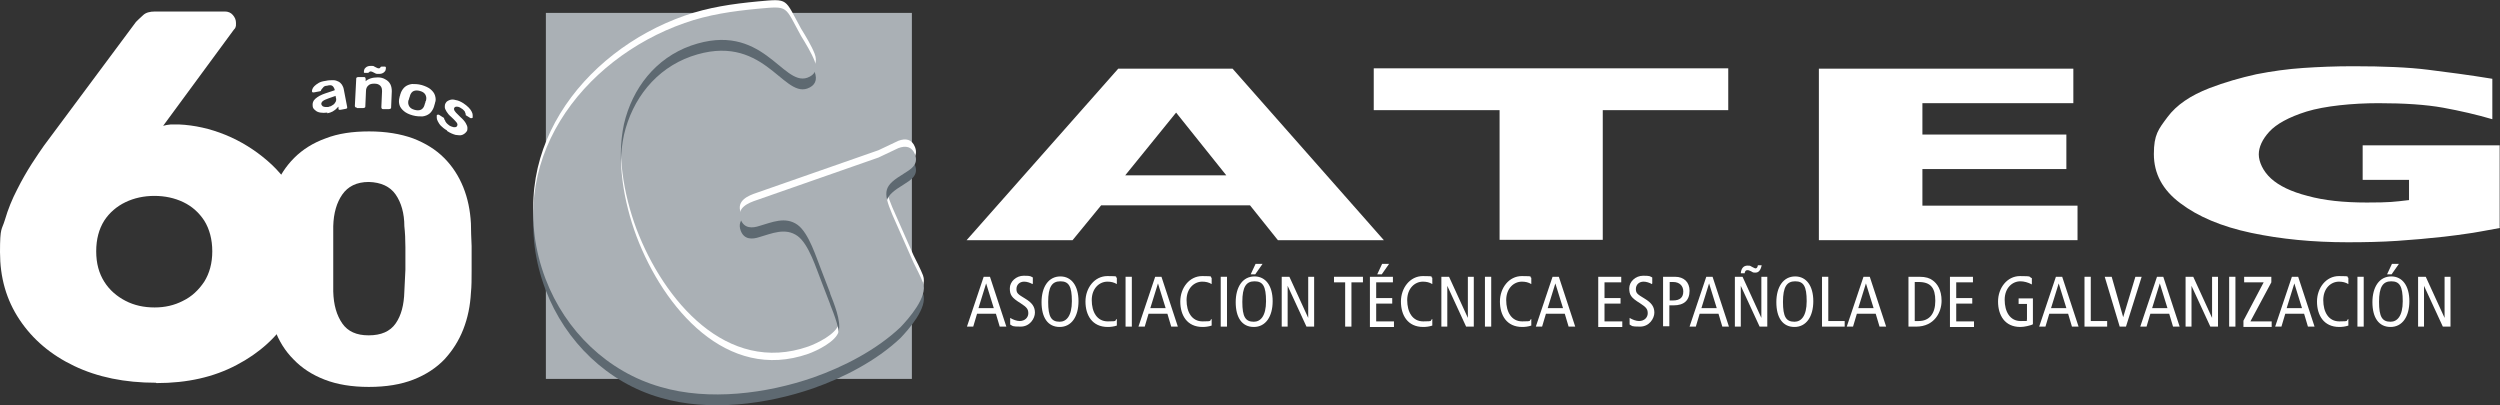 <?xml version="1.0" encoding="UTF-8"?>
<svg id="Capa_1" xmlns="http://www.w3.org/2000/svg" version="1.1" viewBox="0 0 717.2 116.2">
  <rect x="0" y="0" width="717.2" height="116.2" fill="#333333" stroke="none"/>
  <!-- Generator: Adobe Illustrator 29.1.0, SVG Export Plug-In . SVG Version: 2.1.0 Build 142)  -->
  <defs>
    <style>
      .st0 {
        fill: #fff;
      }

      .st1 {
        fill: #aab0b5;
      }

      .st2 {
        fill: #5e6971;
      }
    </style>
  </defs>
  <g>
    <g>
      <polygon class="st1" points="156.6 3.7 261.6 3.7 261.6 108.7 156.6 108.7 156.6 3.7 156.6 3.7"/>
      <path class="st0" d="M238.1,82c1.1,2.8,3.3,8.1,2.5,11-.8,2.9-6.2,5.5-8.7,6.4-23.4,8.2-41.5-13.2-49.3-33.7-3.7-9.9-5.8-22-3.6-32.2,2.4-10.3,9.1-18.9,19.2-22.5,20.6-7.2,26.2,11.7,33.4,9.2,2.2-.8,3-2.4,2.1-4.8-.9-2.3-2.6-5.1-3.9-7.2-4.8-8.7-3.4-8.6-12.3-7.8-7.4.7-14.3,1.7-21.1,4.1-29.4,10.3-52.5,40.1-39.9,73.4,5.7,15,17.9,26.7,33,31,13.9,4.1,30.5,1.9,43.8-2.7,8.8-3.1,18.1-7.9,25-14.4,2.3-2.4,8-8.8,6.5-12.8-.8-2-1.8-3.9-2.7-5.7l-6.1-13.8c-2.9-6.9-2.4-8.3,3.3-11.8,1.9-1.2,4.3-2.6,3.2-5.5-.9-2.3-2.7-2.6-4.8-1.8l-5.7,2.7-34.9,12.2c-2.4.8-5.9,2.2-4.6,5.7,1,2.6,3.3,2.5,5.4,1.8,3.5-1,7.4-2.8,10.9-.3,3.3,2.4,5.4,9.5,6.9,13.2l2.5,6.5h0Z"/>
      <path class="st2" d="M238.1,87.2c1.1,2.8,3.3,8.1,2.5,11-.8,2.9-6.2,5.5-8.7,6.4-23.4,8.2-41.5-13.2-49.3-33.7-3.7-9.9-5.8-22-3.6-32.2,2.4-10.3,9.1-18.9,19.2-22.5,20.6-7.2,26.2,11.7,33.4,9.2,2.2-.8,3-2.4,2.1-4.8-.9-2.3-2.6-5.1-3.9-7.2-4.8-8.7-3.4-8.6-12.3-7.8-7.4.6-14.3,1.7-21.1,4.1-29.4,10.3-52.5,40.1-39.9,73.4,5.7,15,17.9,26.7,33,31,13.9,4.1,30.5,1.9,43.8-2.7,8.8-3.1,18.1-7.9,25-14.4,2.3-2.4,8-8.8,6.5-12.8-.8-2-1.8-3.9-2.7-5.7l-6.1-13.8c-2.9-6.9-2.4-8.3,3.3-11.8,1.9-1.2,4.3-2.6,3.2-5.5-.9-2.3-2.7-2.6-4.8-1.8l-5.7,2.7-34.9,12.2c-2.4.8-5.9,2.2-4.6,5.7,1,2.6,3.3,2.5,5.4,1.8,3.5-1,7.4-2.8,10.9-.3,3.3,2.4,5.4,9.5,6.9,13.2l2.5,6.5h0Z"/>
      <path class="st1" d="M238.1,84.1c1.1,2.8,3.3,8.1,2.5,11-.8,2.9-6.2,5.5-8.7,6.4-23.4,8.2-41.5-13.1-49.3-33.7-3.7-9.9-5.8-22-3.6-32.2,2.4-10.3,9.1-18.9,19.2-22.5,20.6-7.2,26.2,11.7,33.4,9.2,2.2-.8,3-2.4,2.1-4.8-.9-2.3-2.6-5.1-3.9-7.2-4.8-8.7-3.4-8.6-12.3-7.8-7.4.7-14.3,1.7-21.1,4.1-29.4,10.3-52.5,40.1-39.9,73.4,5.7,15,17.9,26.7,33,31,13.9,4.1,30.5,1.9,43.8-2.7,8.8-3.1,18.1-7.9,25-14.4,2.3-2.4,8-8.8,6.5-12.8-.8-2-1.8-3.9-2.7-5.7l-6.1-13.8c-2.9-6.9-2.4-8.3,3.3-11.8,1.9-1.2,4.3-2.5,3.2-5.5-.9-2.3-2.7-2.6-4.8-1.8l-5.7,2.7-34.9,12.2c-2.4.8-5.9,2.2-4.6,5.6,1,2.6,3.3,2.5,5.4,1.8,3.5-1,7.4-2.8,10.9-.3,3.3,2.4,5.4,9.5,6.9,13.2l2.5,6.5h0Z"/>
    </g>
    <g>
      <g>
        <path class="st0" d="M397,68.9h-30.4l-8-10h-42.7l-8.2,10h-30.4l43.5-49.2h32.8l43.4,49.2ZM351.8,50.3l-14.4-18-14.6,18h29Z"/>
        <path class="st0" d="M495.9,31.6h-36.1v37.2h-29.6V31.6h-36.1v-12h101.7v12Z"/>
        <path class="st0" d="M596,68.9h-74.2V19.7h73v9.9h-43.3v9h41.3v9.9h-41.3v10.5h44.5v9.9Z"/>
        <path class="st0" d="M717.2,65.4c-2.1.4-4,.7-5.5,1s-3,.5-4.4.7c-1.4.2-3.4.5-6.1.8-4.5.5-9,.9-13.5,1.2-4.5.3-9.2.4-14.2.4-10,0-19.2-.9-27.7-2.7-8.5-1.8-15.3-4.7-20.3-8.5-5.1-3.8-7.6-8.5-7.6-14.1s1.3-7.1,3.9-10.6c2.6-3.5,6.6-6.2,12-8.3,4.4-1.7,9-3,13.5-4,4.6-.9,9-1.5,13.4-1.8s9.2-.5,14.4-.5c8.7,0,15.8.3,21.4,1,5.6.7,11.8,1.5,18.5,2.6v11.6c-4.4-1.3-9.2-2.4-14.1-3.3-5-.9-11.2-1.3-18.6-1.3s-15.4.8-20.6,2.4c-5.1,1.6-8.7,3.6-10.7,5.8s-3,4.4-3,6.5,1.2,4.8,3.5,6.9c2.3,2.1,5.8,3.8,10.5,5,4.7,1.3,10.3,1.9,17,1.9s7.8-.2,12.1-.7v-5.8h-13.3v-9.9h39.3v23.6Z"/>
      </g>
      <g>
        <path class="st0" d="M284,79.4l4.7,14.3h-1.9l-1.1-3.7h-5.4l-1.1,3.7h-1.8l4.8-14.3h2ZM285.1,88.4l-2.2-7.1h0l-2.2,7.1h4.5Z"/>
        <path class="st0" d="M296.2,81.5c-.7-.4-1.6-.7-2.4-.7-1.3,0-2.2.9-2.2,2.1s.4,1.5,2.4,2.7c2.2,1.3,2.9,2.5,2.9,4.1s-1.4,4-4.1,4-2.2-.2-3-.6v-1.9c.8.5,1.9.9,2.7.9,1.6,0,2.5-1.1,2.5-2.2s-.3-1.7-2.2-2.9c-2.6-1.6-3.1-2.4-3.1-4.3s1.8-3.6,4-3.6,1.9.2,2.6.5v1.7Z"/>
        <path class="st0" d="M304.2,79.3c3.2,0,5.2,2.7,5.2,7.1s-2,7.4-5.4,7.4-5.2-2.7-5.2-7.1,2-7.4,5.4-7.4ZM304,92.3c1.9,0,3.5-1.6,3.5-5.9s-.9-5.7-3.3-5.7-3.5,1.6-3.5,5.9.9,5.7,3.3,5.7Z"/>
        <path class="st0" d="M320.4,93.4c-.9.3-1.8.4-2.6.4-4.5,0-6.4-3.4-6.4-7.3s2.6-7.3,6.3-7.3,2,.2,2.7.5v1.8c-.8-.5-1.7-.7-2.7-.7-2.3,0-4.5,1.9-4.5,5.3s1.5,6.1,4.6,6.1,1.8-.2,2.6-.7v1.8Z"/>
        <path class="st0" d="M322.9,79.4h1.8v14.3h-1.8v-14.3Z"/>
        <path class="st0" d="M333.2,79.4l4.7,14.3h-1.9l-1.1-3.7h-5.4l-1.1,3.7h-1.8l4.8-14.3h2ZM334.4,88.4l-2.2-7.1h0l-2.2,7.1h4.5Z"/>
        <path class="st0" d="M347.6,93.4c-.9.3-1.8.4-2.6.4-4.5,0-6.4-3.4-6.4-7.3s2.6-7.3,6.3-7.3,2,.2,2.7.5v1.8c-.8-.5-1.7-.7-2.7-.7-2.3,0-4.5,1.9-4.5,5.3s1.5,6.1,4.6,6.1,1.8-.2,2.6-.7v1.8Z"/>
        <path class="st0" d="M350.2,79.4h1.8v14.3h-1.8v-14.3Z"/>
        <path class="st0" d="M359.9,79.3c3.2,0,5.2,2.7,5.2,7.1s-2,7.4-5.4,7.4-5.2-2.7-5.2-7.1,2-7.4,5.4-7.4ZM359.7,92.3c1.9,0,3.5-1.6,3.5-5.9s-.9-5.7-3.3-5.7-3.5,1.6-3.5,5.9.9,5.7,3.3,5.7ZM360.2,75.7h2l-2.1,3h-1.3l1.4-3Z"/>
        <path class="st0" d="M367.7,79.4h2.2l5.4,11.8h0v-11.8h1.7v14.3h-2.2l-5.4-11.7h0v11.7h-1.7v-14.3Z"/>
        <path class="st0" d="M386,81h-3.3v-1.6h8.3v1.6h-3.3v12.7h-1.8v-12.7Z"/>
        <path class="st0" d="M393,79.4h6.6v1.6h-4.8v4.5h4.6v1.6h-4.6v5.1h5.1v1.6h-6.9v-14.3ZM396.5,75.7h2l-2.1,3h-1.3l1.4-3Z"/>
        <path class="st0" d="M410.9,93.4c-.9.3-1.8.4-2.6.4-4.5,0-6.4-3.4-6.4-7.3s2.6-7.3,6.3-7.3,2,.2,2.7.5v1.8c-.8-.5-1.7-.7-2.7-.7-2.3,0-4.5,1.9-4.5,5.3s1.5,6.1,4.6,6.1,1.8-.2,2.6-.7v1.8Z"/>
        <path class="st0" d="M413.5,79.4h2.2l5.4,11.8h0v-11.8h1.7v14.3h-2.2l-5.4-11.7h0v11.7h-1.7v-14.3Z"/>
        <path class="st0" d="M426,79.4h1.8v14.3h-1.8v-14.3Z"/>
        <path class="st0" d="M439.3,93.4c-.9.3-1.8.4-2.6.4-4.5,0-6.4-3.4-6.4-7.3s2.6-7.3,6.3-7.3,2,.2,2.7.5v1.8c-.8-.5-1.7-.7-2.7-.7-2.3,0-4.5,1.9-4.5,5.3s1.5,6.1,4.6,6.1,1.8-.2,2.6-.7v1.8Z"/>
        <path class="st0" d="M447.2,79.4l4.7,14.3h-1.9l-1.1-3.7h-5.4l-1.1,3.7h-1.8l4.8-14.3h2ZM448.4,88.4l-2.2-7.1h0l-2.2,7.1h4.5Z"/>
        <path class="st0" d="M458.5,79.4h6.6v1.6h-4.8v4.5h4.6v1.6h-4.6v5.1h5.1v1.6h-6.9v-14.3Z"/>
        <path class="st0" d="M473.9,81.5c-.7-.4-1.6-.7-2.4-.7-1.3,0-2.2.9-2.2,2.1s.4,1.5,2.4,2.7c2.2,1.3,2.9,2.5,2.9,4.1s-1.4,4-4.1,4-2.2-.2-3-.6v-1.9c.8.5,1.9.9,2.7.9,1.6,0,2.5-1.1,2.5-2.2s-.3-1.7-2.2-2.9c-2.6-1.6-3.1-2.4-3.1-4.3s1.8-3.6,4-3.6,1.9.2,2.6.5v1.7Z"/>
        <path class="st0" d="M477.1,79.4h3.4c1.4,0,2.3.4,3.1,1.1.7.7,1.1,1.7,1.1,2.9,0,2.8-1.6,4.2-4.6,4.2h-1.2v6h-1.8v-14.3ZM478.9,86.2h1c2.2,0,3-1,3-2.6s-1.1-2.7-2.9-2.7h-1v5.4Z"/>
        <path class="st0" d="M491.3,79.4l4.7,14.3h-1.9l-1.1-3.7h-5.4l-1.1,3.7h-1.8l4.8-14.3h2ZM492.5,88.4l-2.2-7.1h0l-2.2,7.1h4.5Z"/>
        <path class="st0" d="M497.7,79.4h2.2l5.4,11.8h0v-11.8h1.7v14.3h-2.2l-5.4-11.7h0v11.7h-1.7v-14.3ZM505.4,76c-.2,1.3-.8,2.2-1.7,2.2s-.7,0-1.4-.4c-.6-.3-.8-.3-1-.3-.4,0-.7.2-.8.9h-1.1c.1-1.4.8-2.2,1.9-2.2s.7.1,1.6.5c.4.2.6.3.7.3.4,0,.6-.3.7-.9h1.1Z"/>
        <path class="st0" d="M515,79.3c3.2,0,5.2,2.7,5.2,7.1s-2,7.4-5.4,7.4-5.2-2.7-5.2-7.1,2-7.4,5.4-7.4ZM514.8,92.3c1.9,0,3.5-1.6,3.5-5.9s-.9-5.7-3.3-5.7-3.5,1.6-3.5,5.9.9,5.7,3.3,5.7Z"/>
        <path class="st0" d="M522.7,79.4h1.8v12.7h4.7v1.6h-6.5v-14.3Z"/>
        <path class="st0" d="M536.4,79.4l4.7,14.3h-1.9l-1.1-3.7h-5.4l-1.1,3.7h-1.8l4.8-14.3h2ZM537.5,88.4l-2.2-7.1h0l-2.2,7.1h4.5Z"/>
        <path class="st0" d="M547.5,79.4h3.1c1.9,0,3,.4,3.8,1,1.3.9,2.6,2.7,2.6,5.9s-2,7.4-7.3,7.4h-2.2v-14.3ZM549.3,92.1h1.1c3.1,0,4.8-2.1,4.8-5.8s-1.3-5.4-4.8-5.4h-1.1v11.2Z"/>
        <path class="st0" d="M559.4,79.4h6.6v1.6h-4.8v4.5h4.6v1.6h-4.6v5.1h5.1v1.6h-6.9v-14.3Z"/>
        <path class="st0" d="M583.1,93.1c-.8.3-2.3.7-3.5.7-4.5,0-6.4-3.4-6.4-7.3s2.6-7.3,6.3-7.3,2.4.2,3.4.6v1.8c-1.1-.6-2.3-.9-3.3-.9-2.3,0-4.5,1.9-4.5,5.3s1.5,6.1,4.6,6.1,1.3-.1,1.8-.4v-4.5h-2.4v-1.6h4.1v7.3Z"/>
        <path class="st0" d="M591.6,79.4l4.7,14.3h-1.9l-1.1-3.7h-5.4l-1.1,3.7h-1.8l4.8-14.3h2ZM592.8,88.4l-2.2-7.1h0l-2.2,7.1h4.5Z"/>
        <path class="st0" d="M598,79.4h1.8v12.7h4.7v1.6h-6.5v-14.3Z"/>
        <path class="st0" d="M603.8,79.4h2l3.3,11.6h0l3.5-11.6h1.8l-4.5,14.3h-1.8l-4.3-14.3Z"/>
        <path class="st0" d="M620.6,79.4l4.7,14.3h-1.9l-1.1-3.7h-5.4l-1.1,3.7h-1.8l4.8-14.3h2ZM621.8,88.4l-2.2-7.1h0l-2.2,7.1h4.5Z"/>
        <path class="st0" d="M627,79.4h2.2l5.4,11.8h0v-11.8h1.7v14.3h-2.2l-5.4-11.7h0v11.7h-1.7v-14.3Z"/>
        <path class="st0" d="M639.5,79.4h1.8v14.3h-1.8v-14.3Z"/>
        <path class="st0" d="M643.6,92l5.8-11h-5.6v-1.6h7.8v1.6l-6,11.2h6.1v1.6h-8.1v-1.7Z"/>
        <path class="st0" d="M659.3,79.4l4.7,14.3h-1.9l-1.1-3.7h-5.4l-1.1,3.7h-1.8l4.8-14.3h2ZM660.4,88.4l-2.2-7.1h0l-2.2,7.1h4.5Z"/>
        <path class="st0" d="M673.7,93.4c-.9.3-1.8.4-2.6.4-4.5,0-6.4-3.4-6.4-7.3s2.6-7.3,6.3-7.3,2,.2,2.7.5v1.8c-.8-.5-1.7-.7-2.7-.7-2.3,0-4.5,1.9-4.5,5.3s1.5,6.1,4.6,6.1,1.8-.2,2.6-.7v1.8Z"/>
        <path class="st0" d="M676.3,79.4h1.8v14.3h-1.8v-14.3Z"/>
        <path class="st0" d="M686,79.3c3.2,0,5.2,2.7,5.2,7.1s-2,7.4-5.4,7.4-5.2-2.7-5.2-7.1,2-7.4,5.4-7.4ZM685.8,92.3c1.9,0,3.5-1.6,3.5-5.9s-.9-5.7-3.3-5.7-3.5,1.6-3.5,5.9.9,5.7,3.3,5.7ZM686.2,75.7h2l-2.1,3h-1.3l1.4-3Z"/>
        <path class="st0" d="M693.7,79.4h2.2l5.4,11.8h0v-11.8h1.7v14.3h-2.2l-5.4-11.7h0v11.7h-1.7v-14.3Z"/>
      </g>
    </g>
  </g>
  <path class="st0" d="M105.8,111c-4.9,0-9.1-.7-12.7-2.1-3.6-1.4-6.5-3.3-8.9-5.8-2.4-2.4-4.2-5.3-5.4-8.6-1.2-3.3-1.9-6.8-2.1-10.5,0-1.8-.1-3.9-.2-6.3,0-2.3,0-4.7,0-7.1,0-2.4,0-4.6.2-6.5.2-3.7.9-7.2,2.2-10.4,1.3-3.2,3.1-6,5.5-8.4,2.4-2.4,5.4-4.3,9-5.6,3.6-1.4,7.7-2,12.5-2s9,.7,12.6,2c3.6,1.4,6.5,3.2,8.9,5.6,2.4,2.4,4.2,5.2,5.5,8.4,1.3,3.2,2,6.7,2.2,10.4,0,1.9.1,4.1.2,6.5,0,2.4,0,4.8,0,7.1,0,2.3,0,4.4-.2,6.3-.2,3.7-.9,7.2-2.2,10.5-1.3,3.3-3.1,6.1-5.4,8.6-2.3,2.4-5.3,4.4-8.9,5.8-3.6,1.4-7.8,2.1-12.8,2.1ZM105.8,96.2c3.5,0,6.1-1.1,7.7-3.4,1.6-2.3,2.4-5.3,2.5-9.2.1-2,.2-4,.3-6.2,0-2.2,0-4.3,0-6.5,0-2.2-.1-4.2-.3-6,0-3.7-.9-6.8-2.5-9.1-1.6-2.3-4.2-3.5-7.7-3.6-3.5,0-6,1.3-7.6,3.6-1.6,2.3-2.5,5.3-2.6,9.1,0,1.8,0,3.8,0,6,0,2.2,0,4.3,0,6.5,0,2.2,0,4.2,0,6.2.1,3.9,1,6.9,2.6,9.2,1.6,2.3,4.1,3.4,7.5,3.4Z"/>
  <g>
    <path class="st0" d="M93.9,32.3c-.7.1-1.4.1-2,0-.6-.1-1.1-.3-1.5-.7-.4-.3-.7-.7-.7-1.2-.1-.8.1-1.5.8-2.1.7-.6,1.6-1.1,2.8-1.5l2.7-.9v-.3c-.2-.5-.4-.8-.7-1-.3-.2-.8-.2-1.5,0-.5,0-.9.2-1.1.5s-.5.5-.6.8c0,.2-.2.3-.4.3l-1.6.3c-.1,0-.3,0-.4,0,0,0-.1-.1-.2-.2,0-.2,0-.4.1-.7.1-.3.3-.6.6-.9.3-.3.7-.6,1.2-.9s1.2-.5,2-.6c.8-.2,1.6-.2,2.2-.2.6,0,1.1.2,1.5.4.4.2.7.5,1,.9.2.4.4.7.5,1.2l1,5.2c0,.1,0,.2,0,.3,0,0-.2.2-.3.2l-1.6.3c-.1,0-.3,0-.4,0-.1,0-.2-.1-.2-.3v-.6c-.3.2-.5.5-.7.7-.3.2-.6.5-1,.7-.4.2-.9.4-1.5.5ZM94.3,30.6c.5,0,.9-.3,1.2-.5.4-.2.6-.6.8-.9.2-.4.2-.9,0-1.4v-.3c0,0-2,.7-2,.7-.8.3-1.3.5-1.7.8-.3.3-.5.6-.4.9,0,.2.2.4.4.6.2.1.5.2.8.2.3,0,.6,0,.9,0Z"/>
    <path class="st0" d="M102.2,30.8c-.1,0-.3,0-.3-.1,0,0-.1-.2-.1-.3l.4-7.9c0-.1,0-.2.2-.3,0,0,.2-.1.4-.1h1.7c.1,0,.3.1.3.2s.1.2.1.3v.7c.3-.3.8-.6,1.4-.8.6-.2,1.3-.3,2.1-.3.8,0,1.6.2,2.2.6.6.3,1.1.8,1.4,1.4.3.6.4,1.3.4,2l-.2,4.7c0,.1,0,.2-.2.3,0,0-.2.1-.4.1h-1.8c-.1,0-.3-.1-.3-.2,0,0-.1-.2-.1-.3l.2-4.6c0-.7-.1-1.2-.5-1.6-.4-.4-.9-.6-1.7-.6-.7,0-1.3.1-1.7.5-.4.3-.7.9-.7,1.5l-.2,4.6c0,.1,0,.2-.2.3,0,0-.2.1-.4.1h-1.8ZM108.5,21.2c-.4,0-.6,0-.9-.2-.2-.1-.4-.2-.6-.3-.2-.1-.4-.2-.6-.2-.2,0-.3,0-.4.1,0,0-.2.2-.2.2,0,0-.2.1-.3.1h-.9c0,0-.2,0-.2-.1,0,0,0-.1,0-.2,0-.2,0-.4.1-.6,0-.2.2-.4.4-.6s.4-.3.7-.4c.3-.1.6-.1.9-.1.4,0,.7,0,.9.2.2.1.4.2.6.3.2.1.4.2.6.2.2,0,.3,0,.4-.1,0,0,.2-.2.2-.3,0,0,.2-.1.3-.1h.9c.1,0,.2,0,.3.2,0,0,0,.1,0,.2,0,.2,0,.4-.1.6,0,.2-.2.4-.4.6-.2.2-.4.3-.7.4-.3.1-.6.1-.9.1Z"/>
    <path class="st0" d="M118.4,33.1c-1.1-.3-1.9-.7-2.5-1.2-.6-.5-1.1-1.1-1.3-1.8-.2-.7-.2-1.4,0-2.1,0-.2.1-.4.2-.7,0-.3.2-.5.2-.7.3-.7.7-1.3,1.2-1.7.5-.4,1.2-.7,2-.8.8,0,1.7,0,2.8.3,1,.3,1.9.7,2.5,1.2.6.5,1.1,1.1,1.3,1.8.2.7.3,1.4,0,2.1,0,.2-.1.4-.2.7,0,.3-.2.5-.2.7-.3.7-.7,1.3-1.2,1.7-.5.4-1.2.7-2,.8-.8,0-1.7,0-2.8-.3ZM118.9,31.5c.7.2,1.3.2,1.8,0,.5-.2.9-.7,1.1-1.4,0-.2.1-.4.2-.6,0-.3.1-.5.2-.6.2-.7.1-1.3-.2-1.8-.3-.5-.8-.8-1.5-1-.7-.2-1.3-.2-1.8,0-.5.2-.9.7-1.1,1.4,0,.2-.1.4-.2.6,0,.3-.1.5-.2.6-.2.7-.1,1.3.2,1.8.3.5.8.8,1.5,1Z"/>
    <path class="st0" d="M128.2,37.4c-.7-.4-1.3-.9-1.7-1.3-.4-.4-.7-.9-.9-1.3-.2-.4-.3-.7-.3-1,0-.3,0-.5,0-.7,0-.1.1-.2.3-.2.1,0,.2,0,.3,0l1.4.9s0,0,.1,0c0,0,0,0,0,.2,0,.2.2.4.3.6,0,.2.2.4.4.7.2.2.4.4.8.7.5.3.9.4,1.3.5.4,0,.7,0,.9-.3.1-.2.2-.4.1-.6,0-.2-.2-.5-.5-.8-.3-.3-.7-.8-1.3-1.3-.6-.5-1-1-1.3-1.5-.3-.5-.5-.9-.5-1.3s0-.8.3-1.2c.2-.4.6-.6,1.1-.8.5-.2,1.1-.2,1.7,0,.7.1,1.4.4,2.2.9.6.4,1.1.8,1.5,1.2.4.4.7.8.9,1.2.2.4.3.7.3,1,0,.3,0,.5,0,.7,0,.1-.1.2-.3.2-.1,0-.2,0-.3,0l-1.3-.8c0,0-.1,0-.1-.1,0,0,0-.1,0-.2,0-.2-.1-.4-.2-.6,0-.2-.2-.4-.4-.6-.2-.2-.4-.4-.8-.6-.4-.3-.8-.4-1.2-.4-.3,0-.6.1-.7.4-.1.2-.1.3,0,.5,0,.2.2.4.5.8.3.3.7.7,1.3,1.3.7.6,1.2,1.2,1.5,1.7.3.5.5,1,.5,1.4,0,.4,0,.8-.3,1.1-.3.4-.7.7-1.2.9-.5.2-1.1.1-1.9,0-.7-.2-1.5-.5-2.4-1.1Z"/>
  </g>
  <path class="st0" d="M44.7,109.8c-8.9,0-16.7-1.6-23.4-4.8-6.7-3.2-11.9-7.6-15.7-13.3-3.8-5.7-5.6-12.1-5.6-19.4s.5-6.2,1.4-9.2c.9-3.1,2.1-6,3.5-8.7,1.4-2.8,2.8-5.2,4.2-7.4,1.4-2.2,2.6-3.9,3.5-5.2L39,6.3c.5-.5,1.1-1.1,2-1.9.8-.8,2-1.1,3.5-1.1h20c.9,0,1.7.3,2.3,1,.6.7.9,1.4.9,2.3s0,.8-.1,1.1c-.1.4-.3.6-.5.8l-20.3,27.6c.6-.2,1.3-.3,2.2-.4.8,0,1.6,0,2.3,0,4.5.2,9,1.2,13.4,3,4.4,1.8,8.4,4.3,12,7.4,3.6,3.1,6.5,6.8,8.6,11.2,2.1,4.4,3.2,9.2,3.2,14.5s-1.8,13.4-5.4,19.1c-3.6,5.8-8.7,10.4-15.2,13.8-6.6,3.5-14.2,5.2-23,5.2ZM44.4,88.2c2.9,0,5.6-.6,8.1-1.9,2.5-1.2,4.5-3.1,6.1-5.5,1.5-2.4,2.3-5.3,2.3-8.7s-.8-6.4-2.3-8.8c-1.5-2.3-3.5-4.1-6-5.3-2.5-1.2-5.3-1.8-8.3-1.8s-5.8.6-8.3,1.8-4.6,3-6.1,5.3c-1.5,2.4-2.3,5.3-2.3,8.8s.8,6.3,2.3,8.7c1.5,2.4,3.6,4.2,6.1,5.5,2.5,1.3,5.3,1.9,8.3,1.9Z"/>
</svg>